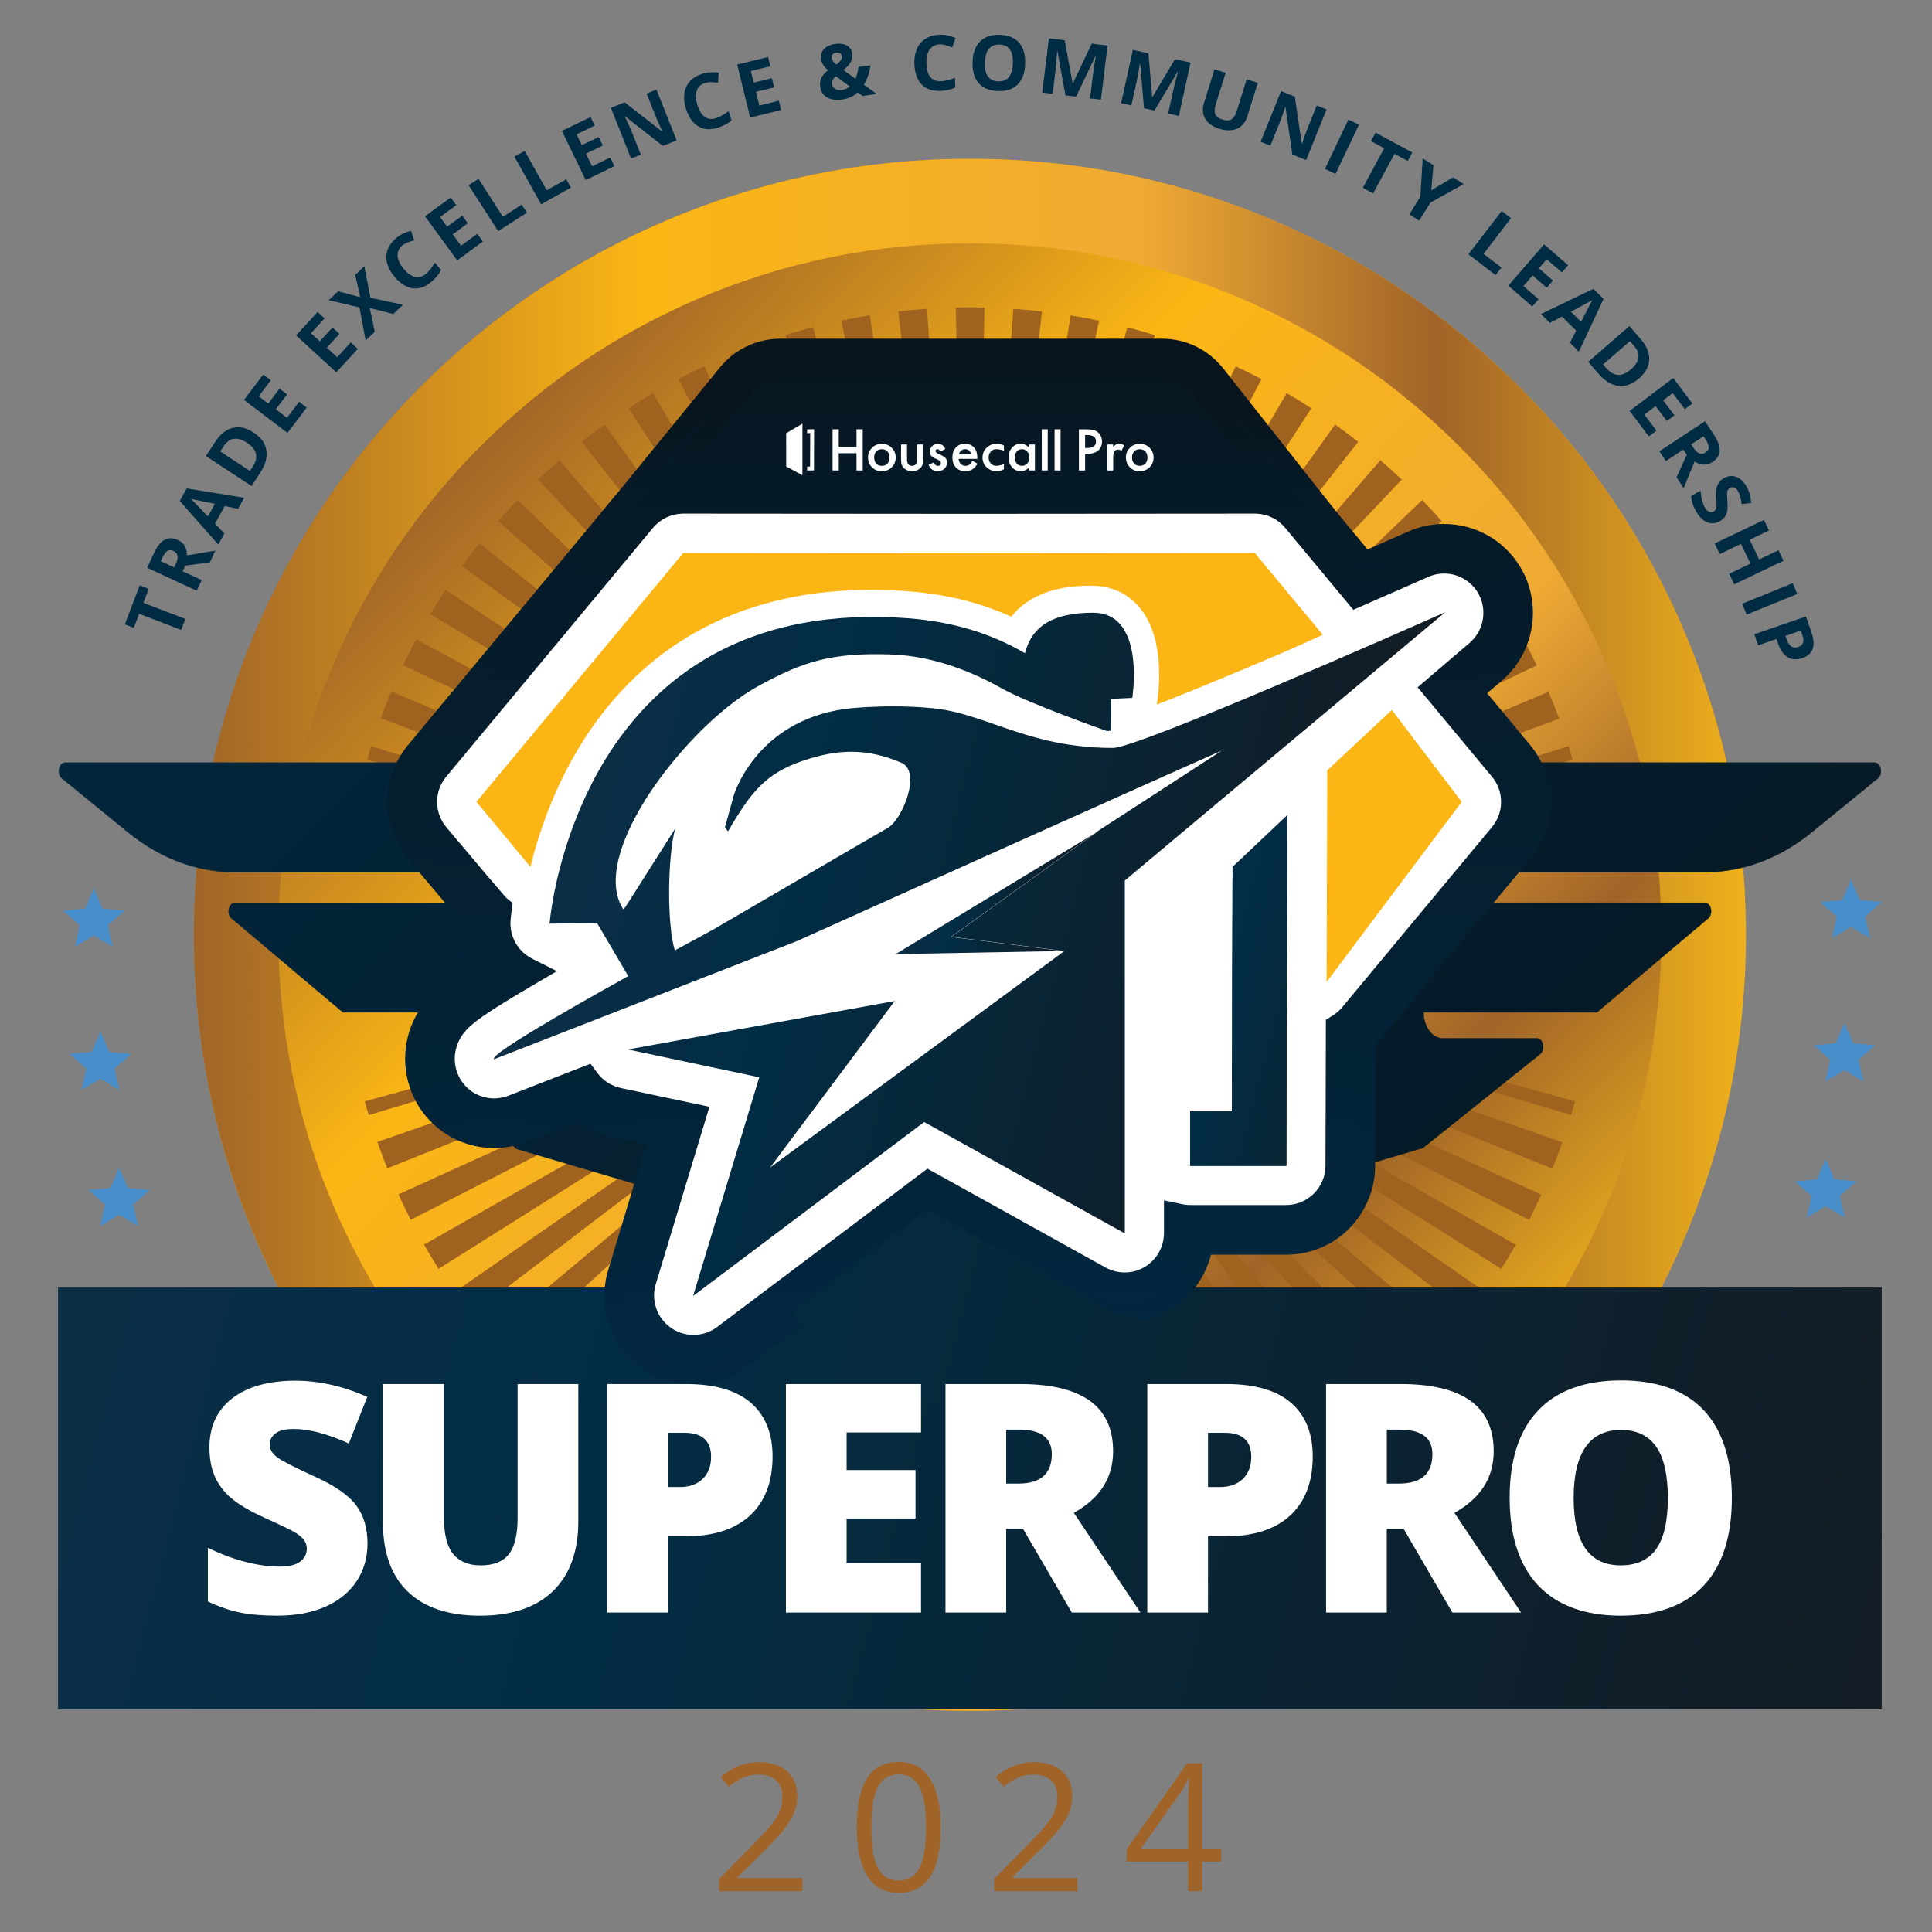 <?xml version="1.0" encoding="UTF-8"?>
<svg id="Layer_1" xmlns="http://www.w3.org/2000/svg" xmlns:xlink="http://www.w3.org/1999/xlink" version="1.1" viewBox="0 0 200 200">
  <rect x="0" y="0" width="200" height="200" fill="#808080" stroke="none"/>
  <!-- Generator: Adobe Illustrator 29.1.0, SVG Export Plug-In . SVG Version: 2.1.0 Build 142)  -->
  <defs>
    <style>
      .st0 {
        fill: url(#linear-gradient2);
      }

      .st1 {
        fill: url(#linear-gradient1);
      }

      .st2 {
        fill: url(#linear-gradient9);
      }

      .st3 {
        fill: url(#linear-gradient3);
      }

      .st4 {
        fill: url(#linear-gradient6);
      }

      .st5 {
        fill: url(#linear-gradient8);
      }

      .st6 {
        fill: url(#linear-gradient7);
      }

      .st7 {
        fill: url(#linear-gradient5);
      }

      .st8 {
        fill: url(#linear-gradient4);
      }

      .st9 {
        fill: url(#linear-gradient18);
      }

      .st10 {
        fill: url(#linear-gradient13);
      }

      .st11 {
        fill: url(#linear-gradient12);
      }

      .st12 {
        fill: url(#linear-gradient15);
      }

      .st13 {
        fill: url(#linear-gradient16);
      }

      .st14 {
        fill: url(#linear-gradient11);
      }

      .st15 {
        fill: url(#linear-gradient10);
      }

      .st16 {
        fill: url(#linear-gradient17);
      }

      .st17 {
        fill: url(#linear-gradient14);
      }

      .st18 {
        fill: url(#linear-gradient19);
      }

      .st19 {
        fill: url(#linear-gradient23);
      }

      .st20 {
        fill: url(#linear-gradient22);
      }

      .st21 {
        fill: url(#linear-gradient24);
      }

      .st22 {
        fill: url(#linear-gradient21);
      }

      .st23 {
        fill: url(#linear-gradient20);
      }

      .st24 {
        fill: #a06428;
      }

      .st25 {
        fill: url(#linear-gradient);
      }

      .st26 {
        isolation: isolate;
      }

      .st27 {
        fill: #a0631f;
      }

      .st28 {
        fill: #fff;
      }

      .st29 {
        fill: #fbb615;
      }

      .st30 {
        fill: #002c43;
      }

      .st31 {
        fill: #478dca;
      }
    </style>
    <linearGradient id="linear-gradient" x1="48.279" y1="155.925" x2="153.891" y2="53.201" gradientTransform="translate(0 202) scale(1 -1)" gradientUnits="userSpaceOnUse">
      <stop offset="0" stop-color="#a06428"/>
      <stop offset=".29" stop-color="#fbb615"/>
      <stop offset=".61" stop-color="#efaa34"/>
      <stop offset=".8" stop-color="#a06428"/>
      <stop offset="1" stop-color="#efb11c"/>
    </linearGradient>
    <linearGradient id="linear-gradient1" x1="20.07" y1="105.226" x2="180.736" y2="105.226" xlink:href="#linear-gradient"/>
    <linearGradient id="linear-gradient2" x1="2.745" y1="72.395" x2="193.674" y2="22.532" gradientTransform="translate(0 202) scale(1 -1)" gradientUnits="userSpaceOnUse">
      <stop offset="0" stop-color="#0d2e45"/>
      <stop offset=".29" stop-color="#012d45"/>
      <stop offset="1" stop-color="#131c24"/>
    </linearGradient>
    <linearGradient id="linear-gradient3" x1="2.745" y1="72.395" x2="193.674" y2="22.532" xlink:href="#linear-gradient2"/>
    <linearGradient id="linear-gradient4" x1="99.955" y1="48.244" x2="100.452" y2="178.685" gradientTransform="translate(0 202) scale(1 -1)" gradientUnits="userSpaceOnUse">
      <stop offset="0" stop-color="#012942"/>
      <stop offset="1" stop-color="#08151e"/>
    </linearGradient>
    <linearGradient id="linear-gradient5" x1="100.284" y1="130.796" x2="100.284" y2="159.696" xlink:href="#linear-gradient4"/>
    <linearGradient id="linear-gradient6" x1="24.187" y1="174.274" x2="227.655" y2="121.136" xlink:href="#linear-gradient4"/>
    <linearGradient id="linear-gradient7" x1="57.666" y1="230.359" x2="224.642" y2="67.012" xlink:href="#linear-gradient4"/>
    <linearGradient id="linear-gradient8" x1="57.657" y1="230.35" x2="224.634" y2="67.005" xlink:href="#linear-gradient4"/>
    <linearGradient id="linear-gradient9" x1="38.518" y1="210.784" x2="205.493" y2="47.439" xlink:href="#linear-gradient4"/>
    <linearGradient id="linear-gradient10" x1="38.507" y1="210.773" x2="205.484" y2="47.428" xlink:href="#linear-gradient4"/>
    <linearGradient id="linear-gradient11" x1="-13.378" y1="157.735" x2="153.596" y2="-5.612" xlink:href="#linear-gradient4"/>
    <linearGradient id="linear-gradient12" x1="-13.377" y1="157.737" x2="153.599" y2="-5.611" xlink:href="#linear-gradient4"/>
    <linearGradient id="linear-gradient13" x1="-11.678" y1="159.475" x2="155.298" y2="-3.873" xlink:href="#linear-gradient4"/>
    <linearGradient id="linear-gradient14" x1="-11.671" y1="159.48" x2="155.304" y2="-3.865" xlink:href="#linear-gradient4"/>
    <linearGradient id="linear-gradient15" x1="-10.389" y1="155.44" x2="151.103" y2="-2.54" xlink:href="#linear-gradient4"/>
    <linearGradient id="linear-gradient16" x1="-10.391" y1="155.445" x2="151.11" y2="-2.544" xlink:href="#linear-gradient4"/>
    <linearGradient id="linear-gradient17" x1="100.061" y1="50.006" x2="100.564" y2="182.427" xlink:href="#linear-gradient4"/>
    <linearGradient id="linear-gradient18" x1="100.072" y1="52.366" x2="100.554" y2="179.236" xlink:href="#linear-gradient4"/>
    <linearGradient id="linear-gradient19" x1="128.061" y1="52.259" x2="128.542" y2="179.13" xlink:href="#linear-gradient4"/>
    <linearGradient id="linear-gradient20" x1="14.153" y1="128.611" x2="212.081" y2="76.92" xlink:href="#linear-gradient2"/>
    <linearGradient id="linear-gradient21" x1="117.642" y1="102.231" x2="148.906" y2="94.067" xlink:href="#linear-gradient2"/>
    <linearGradient id="linear-gradient22" x1="94.908" y1="111.603" x2="111.145" y2="107.362" xlink:href="#linear-gradient2"/>
    <linearGradient id="linear-gradient23" x1="57.573" y1="117.1" x2="138.471" y2="95.972" xlink:href="#linear-gradient2"/>
    <linearGradient id="linear-gradient24" x1="-.7" y1="91.936" x2="209.213" y2="37.115" xlink:href="#linear-gradient2"/>
  </defs>
  <polygon class="st31" points="12.359 112.843 10.391 111.678 8.426 112.841 8.927 110.615 7.211 109.101 9.487 108.891 10.393 106.791 11.298 108.895 13.576 109.106 11.86 110.615 12.359 112.843"/>
  <polygon class="st31" points="14.298 126.932 12.333 125.765 10.367 126.927 10.869 124.702 9.153 123.188 11.428 122.977 12.335 120.878 13.239 122.982 15.515 123.194 13.799 124.702 14.298 126.932"/>
  <polygon class="st31" points="11.675 98.017 9.71 96.85 7.745 98.015 8.246 95.787 6.53 94.273 8.806 94.062 9.712 91.963 10.617 94.067 12.892 94.279 11.177 95.787 11.675 98.017"/>
  <polygon class="st31" points="188.968 111.947 190.936 110.78 192.899 111.943 192.4 109.717 194.116 108.203 191.838 107.993 190.931 105.893 190.029 107.997 187.751 108.21 189.467 109.717 188.968 111.947"/>
  <polygon class="st31" points="187.029 126.034 188.994 124.867 190.96 126.032 190.459 123.804 192.174 122.29 189.899 122.079 188.992 119.98 188.088 122.084 185.812 122.296 187.528 123.804 187.029 126.034"/>
  <polygon class="st31" points="189.652 97.119 191.617 95.952 193.582 97.117 193.081 94.889 194.797 93.375 192.522 93.164 191.615 91.067 190.71 93.169 188.433 93.381 190.151 94.889 189.652 97.119"/>
  <path class="st25" d="M100.403,177.107c-10.844,0-21.364-2.124-31.271-6.314-9.566-4.046-18.158-9.837-25.533-17.215-7.377-7.377-13.169-15.967-17.215-25.533-4.191-9.907-6.314-20.427-6.314-31.271s2.124-21.364,6.314-31.271c4.046-9.566,9.837-18.158,17.215-25.533,7.377-7.375,15.967-13.169,25.533-17.215,9.907-4.191,20.427-6.314,31.271-6.314s21.364,2.124,31.271,6.314c9.566,4.046,18.158,9.837,25.533,17.215,7.377,7.377,13.169,15.967,17.215,25.533,4.191,9.907,6.314,20.427,6.314,31.271s-2.124,21.364-6.314,31.271c-4.046,9.566-9.837,18.158-17.215,25.533-7.377,7.377-15.967,13.169-25.533,17.215-9.907,4.191-20.427,6.314-31.271,6.314Z"/>
  <path class="st1" d="M100.403,177.107c-10.844,0-21.364-2.124-31.271-6.314-9.566-4.046-18.158-9.837-25.533-17.215-7.377-7.377-13.169-15.967-17.215-25.533-4.191-9.907-6.314-20.427-6.314-31.271s2.124-21.364,6.314-31.271c4.046-9.566,9.837-18.158,17.215-25.533,7.377-7.375,15.967-13.169,25.533-17.215,9.907-4.191,20.427-6.314,31.271-6.314s21.364,2.124,31.271,6.314c9.566,4.046,18.158,9.837,25.533,17.215,7.377,7.377,13.169,15.967,17.215,25.533,4.191,9.907,6.314,20.427,6.314,31.271s-2.124,21.364-6.314,31.271c-4.046,9.566-9.837,18.158-17.215,25.533-7.377,7.377-15.967,13.169-25.533,17.215-9.907,4.191-20.427,6.314-31.271,6.314ZM100.403,25.187c-9.666,0-19.041,1.892-27.863,5.625-8.525,3.605-16.18,8.768-22.755,15.343-6.575,6.575-11.737,14.232-15.343,22.755-3.731,8.822-5.625,18.197-5.625,27.863s1.892,19.041,5.625,27.863c3.605,8.523,8.768,16.18,15.343,22.755,6.575,6.575,14.232,11.737,22.755,15.343,8.822,3.731,18.197,5.625,27.863,5.625s19.041-1.892,27.863-5.625c8.525-3.605,16.18-8.768,22.755-15.343,6.575-6.575,11.737-14.232,15.343-22.755,3.731-8.822,5.625-18.197,5.625-27.863s-1.892-19.041-5.625-27.863c-3.605-8.523-8.768-16.18-15.343-22.755-6.575-6.575-14.232-11.737-22.755-15.343-8.822-3.731-18.197-5.625-27.863-5.625h0Z"/>
  <path class="st27" d="M162.8,78.653l-9.69,2.811c-.132-.267-.297-.518-.492-.753l-.262-.317,10.017-3.156c.148.469.291.944.427,1.414h0Z"/>
  <path class="st27" d="M160.307,71.614l-11.301,4.753,1.649,1.983,10.753-3.944c-.343-.935-.711-1.874-1.098-2.79l-.002-.002ZM40.508,71.585c-.384.915-.755,1.85-1.095,2.781l10.759,3.954,1.642-1.976-11.306-4.757v-.002ZM157.732,66.206l-11.891,6.351,1.562,1.881,11.679-5.557c-.427-.898-.881-1.798-1.351-2.675h.002ZM43.076,66.191c-.466.874-.92,1.772-1.347,2.666l11.681,5.564,1.56-1.876-11.891-6.356-.002.002ZM156.264,63.601c-.508-.852-1.041-1.707-1.588-2.536l-3.115,2.052c.408,1.241.169,2.625-.638,3.659l5.341-3.178v.002ZM46.131,61.058c-.544.826-1.078,1.679-1.586,2.529l11.954,7.115,1.51-1.816-11.878-7.829h0ZM151.164,56.234l-6.575,5.258c1.039-.458,1.64-.727,1.646-.729.508-.226,1.043-.341,1.597-.341.698,0,1.367.18,1.948.512l3.197-2.325c-.584-.803-1.193-1.603-1.813-2.377v.002ZM49.64,56.234c-.618.772-1.226,1.57-1.807,2.371l11.67,8.488,1.484-1.787-11.347-9.071h0ZM147.229,51.75l-10.382,9.985,1.488,1.79,10.913-9.575c-.653-.746-1.334-1.486-2.019-2.2ZM53.575,51.75c-.685.714-1.364,1.453-2.017,2.197l10.913,9.575,1.486-1.79-10.382-9.985v.002ZM142.9,47.644l-9.063,10.471,1.512,1.82,9.763-10.288c-.718-.681-1.462-1.354-2.213-2.002h0ZM57.905,47.642c-.748.649-1.495,1.321-2.213,2.004l9.759,10.286,1.514-1.822-9.061-10.468h0ZM138.214,43.948l-7.744,10.802c.573.243,1.087.62,1.495,1.111l.336.406,8.299-10.525c-.779-.614-1.581-1.217-2.386-1.794h0ZM62.592,43.946c-.805.577-1.607,1.18-2.386,1.794l8.295,10.523.334-.401c.408-.49.924-.87,1.501-1.111l-7.744-10.805ZM133.203,40.696l-8.054,13.75h2.69l7.909-12.178c-.835-.542-1.69-1.072-2.544-1.57v-.002ZM67.605,40.692c-.855.501-1.711,1.03-2.542,1.57l7.909,12.184h2.692l-8.056-13.753-.002-.002ZM127.919,37.92l-7.737,16.531h2.423l7.989-15.202c-.879-.462-1.779-.909-2.675-1.328v-.002ZM72.907,37.909c-.9.421-1.8.868-2.683,1.332l7.989,15.21h2.429l-7.735-16.54v-.002ZM122.394,35.638l-6.768,18.818h2.232l7.325-17.739c-.918-.377-1.857-.74-2.79-1.076v-.002ZM78.445,35.625c-.933.334-1.874.698-2.794,1.076l7.317,17.753h2.239l-6.761-18.828ZM116.689,33.879l-5.321,20.579h2.1l6.093-19.765c-.946-.291-1.911-.566-2.87-.813h-.002ZM84.178,33.861c-.965.249-1.937.523-2.887.816l6.085,19.779h2.104l-5.299-20.594h-.002ZM110.83,32.651l-3.527,21.809h2.013l4.455-21.264c-.97-.204-1.959-.386-2.941-.544h0ZM90.037,32.64c-.983.158-1.974.341-2.946.544l4.438,21.275h2.011l-3.505-21.82h.002ZM104.898,31.97l-1.544,22.494h1.965l2.549-22.221c-.98-.113-1.98-.204-2.97-.273ZM95.967,31.965c-.991.067-1.991.158-2.974.271l2.531,22.225h1.965l-1.523-22.496h0ZM98.943,31.833l.499,22.633h1.954l.521-22.631c-.978-.022-1.98-.024-2.976,0l.002-.002Z"/>
  <path class="st27" d="M38.434,77.238l10.017,3.154-.265.317c-.195.234-.358.486-.492.753l-9.69-2.811c.137-.471.28-.946.427-1.414l.002.002Z"/>
  <path class="st27" d="M50.315,111.795l-12.15,3.638c-.141-.471-.28-.948-.408-1.421l11.768-3.232c.208.384.477.727.792,1.015h-.002Z"/>
  <path class="st27" d="M102.668,130.368c-.501.033-1.013.056-1.518.065l.679,31.288c.965-.022,1.941-.063,2.902-.128l-2.063-31.227v.002ZM98.108,130.368l-2.087,31.225c.959.065,1.937.108,2.902.13l.703-31.286c-.508-.011-1.017-.033-1.518-.067v-.002ZM105.677,130.036c-.495.078-1,.145-1.497.2l3.451,31.104c.961-.106,1.933-.236,2.892-.388l-4.846-30.917v.002ZM95.102,130.032l-4.872,30.915c.957.15,1.931.282,2.892.388l3.477-31.102c-.499-.054-1-.124-1.497-.202ZM108.631,129.435c-.486.121-.98.234-1.471.334l6.234,30.668c.95-.193,1.907-.41,2.848-.646l-7.609-30.355h-.002ZM92.15,129.429l-7.635,30.349c.939.236,1.898.453,2.846.649l6.26-30.663c-.49-.1-.985-.213-1.471-.334h0ZM111.52,128.572c-.473.165-.954.321-1.434.464l8.98,29.98c.931-.28,1.868-.584,2.783-.905l-10.33-29.54h0ZM89.271,128.565l-10.347,29.535c.913.321,1.846.623,2.774.902l9.002-29.971c-.477-.143-.959-.299-1.429-.464v-.002ZM115.57,130.199c-.54-.052-1.067-.213-1.542-.475l-.434-.241-.106-.061,11.1,27.663c.902-.362,1.807-.748,2.69-1.15l-11.707-25.735v-.002ZM86.479,127.444l-12.961,28.483c.881.401,1.781.787,2.679,1.147l11.668-29.039c-.462-.187-.928-.386-1.384-.592h-.002ZM118.711,129.066c-.232.232-.495.436-.781.605-.2.119-.41.217-.627.297l12.605,24.694c.863-.44,1.729-.907,2.57-1.386l-13.768-24.21ZM80.662,131.58l-12.338,21.694c.839.477,1.703.944,2.564,1.384l13.045-25.54-3.271,2.462ZM119.865,124.891l-.297-.427c-.412.286-.837.566-1.26.833l1.371,2.178,15.306,24.306c.82-.516,1.638-1.059,2.432-1.61l-17.549-25.28h-.002ZM75.243,135.661c-.675.51-1.479.781-2.323.79l-9.523,13.722c.794.551,1.61,1.091,2.427,1.605l10.811-17.162-1.393,1.048v-.002ZM70.629,135.743c-.618-.432-1.08-1.013-1.362-1.668l-10.501,12.566c.74.62,1.505,1.232,2.273,1.816l9.661-12.666c-.024-.015-.048-.03-.072-.048ZM122.691,123.481l-.714-.855c-.267.223-.54.445-.816.659-.121.095-.243.191-.367.284l18.978,24.883c.77-.586,1.536-1.2,2.278-1.818l-19.358-23.156-.002.002ZM54.471,142.713c.683.683,1.39,1.36,2.102,2.011l12.711-13.896,1.271-4.2-16.084,16.084h0ZM127.114,123.481h-2.301l19.429,21.238c.714-.653,1.421-1.33,2.104-2.013l-19.234-19.225h.002ZM50.54,138.415c.62.742,1.265,1.479,1.918,2.193l19.171-17.531.924-3.054-22.013,18.392h0ZM132.39,123.468c-.106.009-.215.013-.323.013h-2.434l18.724,17.121c.653-.711,1.297-1.449,1.918-2.193l-17.885-14.943v.002ZM73.471,116.982c-.258-.343-.51-.692-.753-1.041l-25.709,17.844c.551.794,1.128,1.588,1.714,2.356l24.635-18.783.252-.191-.139-.182v-.002ZM135.644,121.179c-.273.594-.688,1.108-1.202,1.501l17.648,13.455c.586-.768,1.163-1.562,1.714-2.354l-18.158-12.603h-.002ZM136.004,116.969l-.007,2.163,19.412,12.221c.516-.82,1.02-1.659,1.497-2.499l-20.902-11.883v-.002ZM71.104,113.381l-27.206,15.466c.477.842.983,1.683,1.499,2.503l26.486-16.67c-.267-.425-.529-.863-.779-1.299h0ZM136.015,112.949l-.007,1.961,22.282,11.375c.44-.863.865-1.746,1.267-2.625l-23.54-10.711h-.002ZM66.768,112.038l-25.522,11.605c.401.883.829,1.77,1.269,2.633l26.828-13.692-2.573-.544-.002-.002ZM136.025,109.249l-.004,1.816,24.683,9.915c.36-.898.705-1.818,1.026-2.731l-25.705-9h0ZM63.284,110.294l-.319-.432-23.898,8.351c.319.915.664,1.837,1.026,2.737l24.204-9.707c-.388-.252-.731-.573-1.013-.95h0Z"/>
  <path class="st27" d="M163.049,114.012c-.13.473-.267.95-.408,1.421l-26.614-7.97v-.874l27.021,7.423h0Z"/>
  <rect class="st0" x="6.04" y="133.311" width="188.724" height="43.596"/>
  <path class="st3" d="M194.797,176.94H6.007v-43.661h188.79v43.661h0ZM6.072,176.875h188.662v-43.533H6.072v43.533h0Z"/>
  <path class="st8" d="M64.154,54.035l11.983-14.677c1.143-1.401,2.857-2.215,4.666-2.215h39.468c1.844,0,3.588.846,4.729,2.293l11.516,14.599h-72.361Z"/>
  <path class="st7" d="M59.764,56.113l2.783-3.397,11.978-14.674c1.544-1.894,3.833-2.978,6.278-2.978h39.468c2.497,0,4.816,1.124,6.362,3.085l14.171,17.965H59.764ZM132.229,51.954l-8.861-11.232c-.753-.954-1.883-1.501-3.098-1.501h-39.468c-1.191,0-2.304.529-3.056,1.451l-9.21,11.284h63.693v-.002Z"/>
  <path class="st4" d="M136.559,54.054h-72.446l.026-.033,11.983-14.677c1.152-1.412,2.859-2.221,4.683-2.221h39.468c1.863,0,3.592.839,4.746,2.301l11.542,14.631-.002-.002ZM64.198,54.013h72.279l-11.49-14.566c-1.145-1.453-2.863-2.286-4.714-2.286h-39.468c-1.811,0-3.505.805-4.651,2.208l-11.954,14.644h-.002Z"/>
  <path class="st6" d="M194.396,80.568l-6.813,5.562c-3.328,2.718-7.152,4.154-11.052,4.154h-24.503l2.271-2.733c1.191-1.432,1.753-3.314,1.544-5.154-.004-.052-.011-.106-.017-.148-.158-1.206-.636-2.343-1.382-3.301h39.609c.662,0,.907,1.161.343,1.62h0Z"/>
  <path class="st5" d="M176.53,90.303h-24.542l.026-.03,2.271-2.733c1.187-1.427,1.748-3.301,1.54-5.139-.007-.054-.013-.106-.017-.148-.158-1.197-.636-2.336-1.377-3.293l-.024-.03h39.648c.267,0,.495.189.607.505.13.362.082.874-.254,1.147l-6.813,5.562c-3.332,2.72-7.158,4.158-11.065,4.158h0ZM152.069,90.266h24.462c3.898,0,7.716-1.436,11.041-4.152l6.813-5.562c.323-.265.367-.757.243-1.106-.106-.302-.321-.479-.573-.479h-39.572c.733.954,1.206,2.089,1.362,3.28.007.041.013.093.02.15.208,1.848-.356,3.731-1.549,5.167l-2.247,2.703h0Z"/>
  <path class="st2" d="M176.828,95.069l-11.525,9.724h-17.939c0,1.49.902,2.698,2.017,2.698h9.711c.664,0,.907,1.167.336,1.625l-12.087,9.688v.015l-.03.009h0l-9.223,2.733c.304-.772.473-1.612.475-2.488l.037-12.826c.338-.278.653-.588.935-.926l9.861-11.865h27.084c.655,0,.905,1.145.349,1.612l-.002.002Z"/>
  <path class="st15" d="M138.056,121.591l.013-.035c.312-.792.471-1.627.473-2.482l.037-12.835.007-.007c.338-.275.651-.588.933-.924l9.865-11.872h27.093c.265,0,.49.187.605.497.13.358.089.868-.243,1.147l-11.529,9.729h-17.926c.002.709.21,1.375.586,1.879.377.505.879.783,1.414.783h9.711c.269,0,.497.191.607.508.128.364.08.876-.26,1.15l-12.08,9.683v.022l-.05.013-9.256,2.744ZM138.618,106.257l-.037,12.815c-.002.848-.158,1.675-.462,2.46l9.206-2.729v-.011l.007-.007,12.087-9.688c.325-.262.371-.755.247-1.106-.106-.304-.321-.484-.573-.484h-9.711c-.547,0-1.059-.284-1.443-.798-.384-.514-.594-1.195-.594-1.92v-.02h17.95l11.52-9.72c.319-.269.358-.759.232-1.106-.108-.295-.321-.473-.568-.473h-27.076l-9.855,11.859c-.28.336-.594.649-.931.924v.002Z"/>
  <path class="st14" d="M47.723,104.793h-12.221l-11.527-9.724c-.553-.466-.306-1.612.349-1.612h27.165c.304.354.536.62.714.822-.017.178-.028.295-.033.345-.15,1.894.499,3.774,1.781,5.176-1.386.839-2.449,1.518-3.245,2.074-.642.449-1.137.833-1.547,1.21-.482.438-.881.887-1.221,1.373-.078.111-.152.223-.219.336h.004Z"/>
  <path class="st11" d="M47.734,104.811h-12.238l-.004-.004-11.527-9.724c-.332-.28-.373-.79-.241-1.147.113-.31.338-.497.603-.497h27.173l.007.007c.317.369.542.629.714.822l.004.007v.009c-.017.178-.028.295-.033.345-.148,1.885.499,3.766,1.777,5.163l.015.017-.02.011c-1.386.839-2.447,1.516-3.245,2.074-.651.456-1.141.839-1.547,1.208-.477.434-.876.883-1.217,1.371-.078.113-.152.226-.217.336l-.004.009v-.004ZM35.508,104.774h12.204c.065-.108.137-.219.213-.33.343-.49.744-.941,1.223-1.377.406-.371.898-.755,1.549-1.21.794-.553,1.85-1.228,3.228-2.063-1.273-1.401-1.92-3.286-1.772-5.173.004-.05.015-.165.03-.338-.169-.191-.393-.449-.703-.809h-27.158c-.247,0-.46.176-.568.473-.126.347-.089.839.23,1.106l11.52,9.72.004.002Z"/>
  <path class="st10" d="M24.274,90.284c-3.9,0-7.727-1.438-11.052-4.154l-6.813-5.562c-.564-.46-.319-1.62.343-1.62h39.607c-.746.959-1.221,2.095-1.38,3.291-.007.052-.013.104-.017.145-.21,1.85.351,3.735,1.547,5.173.883,1.054,1.642,1.957,2.293,2.729h-24.525l-.002-.002Z"/>
  <path class="st17" d="M48.84,90.303h-24.566c-3.909,0-7.733-1.438-11.065-4.158l-6.813-5.562c-.336-.275-.382-.785-.254-1.147.113-.317.341-.505.607-.505h39.646l-.024.03c-.742.954-1.219,2.091-1.377,3.282v.02c-.009.046-.013.089-.017.126-.21,1.846.351,3.727,1.542,5.158.876,1.048,1.642,1.957,2.293,2.729l.026.03.002-.002ZM6.751,78.967c-.252,0-.464.18-.573.479-.124.349-.082.844.243,1.106l6.813,5.562c3.323,2.716,7.141,4.152,11.041,4.152h24.486c-.644-.764-1.401-1.664-2.267-2.698-1.195-1.44-1.761-3.33-1.551-5.186.004-.035.009-.08.015-.126v-.02c.161-1.187.631-2.317,1.364-3.271H6.751v.002Z"/>
  <path class="st12" d="M65.412,114.314l5.562,1.18-2.388,7.898-15.126-4.468-10.681-9.696c-.568-.456-.328-1.625.336-1.625l3.601.009c-.156,1.182-.004,2.397.462,3.534,1.063,2.59,3.56,4.26,6.356,4.26h0c.855,0,1.694-.158,2.495-.471l6.067-2.364c.915.872,2.061,1.479,3.314,1.744h.002Z"/>
  <path class="st13" d="M68.599,123.416l-.017-.004-15.13-4.471h-.002l-10.681-9.698c-.341-.273-.388-.783-.26-1.15.113-.319.338-.508.607-.508l3.62.009v.022c-.158,1.191,0,2.408.46,3.523,1.061,2.581,3.549,4.249,6.338,4.249.852,0,1.69-.158,2.49-.469l6.078-2.369.009.009c.918.874,2.061,1.477,3.304,1.74l5.581,1.184-.007.02-2.393,7.915.002-.002ZM53.469,118.906l15.104,4.462,2.377-7.861-5.542-1.176c-1.247-.265-2.393-.865-3.314-1.742l-6.056,2.362c-.805.312-1.646.473-2.503.473-2.807,0-5.308-1.677-6.375-4.271-.458-1.115-.618-2.332-.466-3.521l-3.579-.009c-.252,0-.466.18-.573.484-.124.351-.078.846.247,1.106l10.677,9.694.004-.002Z"/>
  <path class="st16" d="M71.785,143.326c-1.894,0-3.718-.575-5.273-1.659-3.275-2.286-4.701-6.393-3.542-10.219l2.056-6.809,1.876-6.197-3.703-.785c-1.236-.262-2.399-.774-3.421-1.499l-5.275,2.056c-1.087.421-2.21.631-3.347.631-3.751,0-7.095-2.243-8.521-5.711-.614-1.499-.826-3.134-.618-4.729.167-1.325.618-2.59,1.338-3.753.089-.15.193-.308.297-.453.443-.633.954-1.213,1.568-1.77.495-.449,1.074-.902,1.82-1.425.477-.334,1.046-.709,1.711-1.132-.72-1.38-1.089-2.933-1.048-4.505-.067-.078-.139-.163-.215-.249-.701-.811-1.655-1.935-2.835-3.336l-.874-1.041c-.466-.555-.976-1.163-1.534-1.826-1.601-1.926-2.356-4.445-2.078-6.92.004-.05.011-.106.02-.165l.004-.028c.213-1.605.844-3.119,1.826-4.395.078-.108.15-.193.202-.254l21.429-25.789c1.69-2.033,4.176-3.243,6.82-3.321h.117c.05-.002.1-.004.15-.004h59.173c.052,0,.102,0,.152.002h.111c2.642.078,5.128,1.288,6.822,3.319l4.581,5.518c2.037-.896,3.477-1.534,3.976-1.755.08-.037.143-.063.189-.082h0c1.189-.531,2.451-.8,3.75-.8,3.176,0,6.089,1.605,7.792,4.295,2.425,3.846,1.649,8.97-1.803,11.92l-1.529,1.31,4.455,5.364c.072.085.139.169.206.258.987,1.275,1.623,2.794,1.835,4.393.007.041.028.213.028.213.278,2.471-.477,4.989-2.069,6.907l-2.386,2.872-2.759,3.325-10.345,12.447c-.165.197-.338.39-.521.575l-.037,12.579c-.004,1.152-.219,2.275-.64,3.338-1.399,3.551-4.764,5.848-8.575,5.848h-7.783c-.594,2.38-2.117,4.445-4.267,5.709-.844.497-1.759.855-2.72,1.063-.627.139-1.284.208-1.95.208h-.148c-1.501-.022-2.996-.423-4.323-1.156l-3.139-1.744-12.382-6.87-19.106,14.382c-1.603,1.21-3.521,1.85-5.54,1.85l-.002.002ZM63.447,109.88c.302.406.74.688,1.232.792l11.308,2.395-4.117,13.62-2.067,6.829c-.258.859.063,1.783.798,2.299.351.245.759.375,1.184.375.456,0,.885-.143,1.245-.416l22.815-17.173,19.121,10.614.458.258c.295.163.649.252,1.011.252.148,0,.291-.015.429-.046.208-.046.416-.126.612-.241.393-.23.705-.603.876-1.043.093-.239.139-.486.139-.742v-5.855l4.304.902c.089.02.197.033.325.041h10.019c1.139,0,2.067-.928,2.072-2.067l.046-16.217,1.666-1.048c.191-.119.351-.26.484-.421l15.501-18.651c.369-.445.529-.985.464-1.557-.002-.02-.007-.046-.009-.076-.059-.38-.213-.722-.46-1.02l-1.503-1.807-7.451-8.963,6.885-5.889c.777-.664.95-1.816.406-2.681-.382-.605-1.037-.967-1.755-.967-.295,0-.568.059-.835.178h0c-.659.297-4.234,1.87-6.62,2.911l-2.512,1.104-8.019-9.648c-.373-.449-.915-.72-1.497-.746l-29.679.022-29.588-.022h-.074c-.592.022-1.147.295-1.527.748l-19.902,23.952-1.503,1.811c-.241.291-.399.638-.458,1.009l-.009.072c-.065.581.095,1.126.466,1.573,1.182,1.406,2.794,3.323,4.091,4.852,0,0,.614.72.753.883.764.898,1.095,1.275,1.234,1.432l1.38,1.098-.249,1.991c-.072.544-.091.809-.091.811v.035c-.048.575.154,1.152.551,1.579.163.174.356.319.577.432l5.85,2.95-5.649,3.319c-.566.33-1.121.657-1.655.98-1.488.896-2.599,1.599-3.397,2.156-.219.154-.419.302-.603.438-.197.154-.369.297-.505.421-.21.191-.384.384-.529.588-.167.241-.289.516-.354.8-.104.449-.067.902.102,1.317.319.777,1.072,1.282,1.915,1.282.256,0,.505-.048.759-.145l9.909-3.865,1.623,2.187h.007Z"/>
  <path class="st9" d="M158.483,82.214c-.007-.052-.015-.111-.022-.156-.167-1.265-.666-2.456-1.447-3.462-.05-.067-.1-.128-.152-.191l-5.716-6.881,3.03-2.594c2.701-2.308,3.31-6.319,1.412-9.327-1.332-2.102-3.61-3.362-6.1-3.362-1.015,0-2,.208-2.935.627-.017.007-2.226.991-5.557,2.449l-5.542-6.677c-1.328-1.592-3.271-2.538-5.341-2.599h-.028c-.056,0-.117-.004-.178-.004h-59.173c-.061,0-.119.004-.18.004h-.028c-2.067.061-4.013,1.004-5.338,2.599l-21.408,25.765c-.052.063-.106.124-.152.191-.783,1.004-1.282,2.197-1.447,3.451-.007.056-.015.111-.017.152-.223,1.944.369,3.918,1.62,5.427.928,1.108,1.724,2.054,2.403,2.863,1.312,1.557,2.208,2.61,2.824,3.323.319.371.56.651.746.863-.017.184-.028.308-.033.36-.156,1.987.525,3.961,1.87,5.429-1.456.881-2.57,1.592-3.406,2.178-.672.471-1.189.874-1.62,1.267-.505.46-.924.931-1.282,1.445-.082.113-.158.234-.23.351-.57.92-.924,1.926-1.054,2.959-.163,1.239-.004,2.514.486,3.707,1.115,2.716,3.735,4.471,6.668,4.471.896,0,1.777-.169,2.62-.495l6.364-2.482c.959.913,2.158,1.551,3.475,1.831l5.833,1.239-2.505,8.282-2.056,6.811c-.907,2.996.208,6.208,2.772,7.996,1.217.85,2.644,1.299,4.128,1.299,1.579,0,3.08-.499,4.336-1.447l7.646-5.755,3.753-2.824,8.746-6.583,13.518,7.501,3.137,1.742c1.037.573,2.202.889,3.384.907h.117c.514,0,1.026-.052,1.525-.163.751-.163,1.469-.443,2.13-.831,2.061-1.21,3.384-3.384,3.54-5.753.004-.078.007-.156.011-.234h9.514c3.043,0,5.657-1.9,6.711-4.581.319-.807.495-1.688.499-2.61l.039-13.455c.354-.291.683-.616.98-.974l10.343-12.447,2.761-3.328,2.386-2.87c1.245-1.501,1.837-3.475,1.62-5.406h-.004ZM154.45,85.62l-4.05,4.87-.768.924-10.677,12.846c-.273.332-.599.616-.965.846l-.733.46-.043,15.115c-.007,2.241-1.833,4.063-4.074,4.063h-9.917c-.074,0-.152,0-.217-.004-.213-.015-.421-.039-.623-.082l-1.889-.397v3.388c0,.51-.095,1.009-.275,1.469-.33.846-.931,1.575-1.731,2.046-.375.219-.779.38-1.204.471-.959.206-1.985.052-2.842-.421l-.447-.252-17.985-9.983-12.236,9.21-9.536,7.178c-.711.538-1.562.822-2.453.822-.839,0-1.646-.256-2.332-.735-1.447-1.013-2.078-2.829-1.568-4.521l2.067-6.829,3.486-11.531-9.176-1.944c-.97-.206-1.831-.761-2.425-1.557l-.711-.959-8.492,3.312c-.477.184-.974.28-1.479.28-1.659,0-3.139-.991-3.77-2.527-.33-.807-.393-1.681-.202-2.514.119-.534.347-1.048.672-1.518.223-.315.488-.616.822-.918.18-.163.388-.336.629-.525.202-.152.425-.315.677-.492.829-.577,1.976-1.306,3.505-2.226.521-.315,1.087-.651,1.677-.996l2.482-1.458-2.57-1.295c-.427-.217-.813-.503-1.143-.857-.774-.835-1.171-1.965-1.082-3.098.004-.063.033-.393.102-.937l.111-.874-.623-.495c-.184-.195-.701-.794-1.384-1.597-.236-.275-.492-.577-.761-.892-1.299-1.534-2.913-3.451-4.106-4.87-.716-.863-1.041-1.95-.913-3.076,0-.022.004-.043.007-.072.102-.761.414-1.473.907-2.063l1.505-1.813,19.904-23.954c.744-.892,1.833-1.427,2.998-1.466l.024-.004h.113l29.588.022,29.585-.022h.134c1.165.039,2.254.573,2.998,1.469l7.054,8.488,1.137-.499c3.876-1.692,6.594-2.898,6.601-2.902.527-.236,1.082-.354,1.657-.354,1.406,0,2.696.711,3.447,1.9,1.072,1.698.729,3.965-.796,5.271l-5.384,4.605,6.186,7.445,1.508,1.813c.488.592.803,1.302.907,2.074,0,.017.004.035.007.072.128,1.115-.197,2.202-.913,3.065l.002.004Z"/>
  <path class="st28" d="M154.45,85.62l-4.05,4.87-.768.924-10.677,12.846c-.273.332-.599.616-.965.846l-.733.46-.043,15.115c-.007,2.241-1.833,4.063-4.074,4.063h-9.917c-.074,0-.152,0-.217-.004-.213-.015-.421-.039-.623-.082l-1.889-.397v3.388c0,.51-.095,1.009-.275,1.469-.33.846-.931,1.575-1.731,2.046-.375.219-.779.38-1.204.471-.959.206-1.985.052-2.842-.421l-.447-.252-17.985-9.983-12.236,9.21-9.536,7.178c-.711.538-1.562.822-2.453.822-.839,0-1.646-.256-2.332-.735-1.447-1.013-2.078-2.829-1.568-4.521l2.067-6.829,3.486-11.531-9.176-1.944c-.97-.206-1.831-.761-2.425-1.557l-.711-.959-8.492,3.312c-.477.184-.974.28-1.479.28-1.659,0-3.139-.991-3.77-2.527-.33-.807-.393-1.681-.202-2.514.119-.534.347-1.048.672-1.518.223-.315.488-.616.822-.918.18-.163.388-.336.629-.525.202-.152.425-.315.677-.492.829-.577,1.976-1.306,3.505-2.226.521-.315,1.087-.651,1.677-.996l2.482-1.458-2.57-1.295c-.427-.217-.813-.503-1.143-.857-.774-.835-1.171-1.965-1.082-3.098.004-.063.033-.393.102-.937l.111-.874-.623-.495c-.184-.195-.701-.794-1.384-1.597-.236-.275-.492-.577-.761-.892-1.299-1.534-2.913-3.451-4.106-4.87-.716-.863-1.041-1.95-.913-3.076,0-.022.004-.043.007-.072.102-.761.414-1.473.907-2.063l1.505-1.813,19.904-23.954c.744-.892,1.833-1.427,2.998-1.466l.024-.004h.113l29.588.022,29.585-.022h.134c1.165.039,2.254.573,2.998,1.469l7.054,8.488,1.137-.499c3.876-1.692,6.594-2.898,6.601-2.902.527-.236,1.082-.354,1.657-.354,1.406,0,2.696.711,3.447,1.9,1.072,1.698.729,3.965-.796,5.271l-5.384,4.605,6.186,7.445,1.508,1.813c.488.592.803,1.302.907,2.074,0,.017.004.035.007.072.128,1.115-.197,2.202-.913,3.065l.002.004Z"/>
  <path class="st29" d="M136.936,65.709c-1.722.79-3.189,1.445-4.28,1.911-4.629,1.974-8.481,3.57-11.449,4.746-.529.21-1.015.399-1.462.573l.041-.258c.026-.158.249-1.605.195-3.412-.085-2.764-.774-4.926-2.052-6.427-1.232-1.449-2.946-2.215-4.952-2.215-2.777,0-4.935.542-6.599,1.657-.653.438-1.217.957-1.69,1.553-3.178-1.438-6.707-2.315-10.527-2.616-1.367-.106-2.72-.161-4.028-.161-7.609,0-14.271,1.82-19.805,5.412-4.438,2.881-8.124,6.876-10.956,11.878-2.336,4.128-3.69,8.234-4.466,11.382l-5.588-6.724,21.41-25.763,29.585.022,29.588-.022,7.03,8.462.004.002Z"/>
  <polygon class="st29" points="135.887 78.596 135.878 78.605 135.887 78.596 135.887 78.596"/>
  <polygon class="st29" points="151.316 83.013 137.333 101.654 137.394 79.752 144.084 73.492 151.316 83.013"/>
  <polygon class="st18" points="133.238 85.722 133.14 120.669 123.223 120.669 123.223 115.058 127.546 115.058 127.609 91.093 133.238 85.722"/>
  <path class="st23" d="M133.16,120.689h-9.959v-5.651h4.325l.063-23.954.007-.007,5.664-5.403-.098,35.013-.002.002ZM123.24,120.65h9.881l.098-34.882-5.592,5.334-.063,23.976h-4.323v5.573Z"/>
  <polygon class="st22" points="127.589 91.084 127.527 115.038 123.203 115.038 123.203 120.689 133.16 120.689 133.26 84.379 127.594 89.737 127.589 91.084"/>
  <polygon class="st20" points="98.445 96.991 109.982 98.448 92.722 98.767 113.332 86.269 98.484 96.96 98.445 96.991"/>
  <path class="st19" d="M149.607,63.379l-33.167,27.772v36.533l-.028-.015-20.742-11.518-23.924,18.013.02-.059,6.831-22.585-13.59-2.881.098-.02,27.516-4.993-.028.039-12.878,17.202,30.442-22.397-.174-.024h.141l-11.627-1.471,15.048-10.839-.213.13.401-.291,12.735-8.262c-2.952,1.243-43.542,19.516-43.969,19.709l-31.355,12.228-.009-.015c-.039-.1.043-.312,1.176-1.098.733-.516,1.837-1.217,3.271-2.078,2.315-1.39,5.492-3.215,9.453-5.414l-3.217-5.473-4.926.043v-.02c.004-.02.178-2.18.961-5.317.727-2.889,2.128-7.236,4.705-11.49,2.9-4.781,6.662-8.475,11.186-10.985,5.651-3.132,12.51-4.41,20.39-3.792,4.49.354,8.516,1.573,11.969,3.612.725-2.861,2.972-4.197,7.067-4.197,1.176,0,2.121.41,2.818,1.23.586.69,1.306,2.063,1.384,4.694.048,1.575-.154,2.865-.158,2.881v.015h-.02l-2.169.102.013,3.291s-.434.028-.434.043c0,0-8.137-2.852-10.998-4.471-2.644-1.492-6.768-3.31-11.395-3.464-6.208-.213-9.089.768-13.583,3.2-2.777,1.499-5.985,4.308-8.802,7.707-2.98,3.581-5.026,7.217-5.779,10.232-.536,2.184-.371,3.959.488,5.267l.273-.36,5.095-8.028c-.798,2.833-.876,9.913-.048,12.622,0,0,3.911-2.121,3.95-2.141.197-.106,17.698-10.336,17.959-10.458,1.597-.74,3.701-5.909,1.544-6.829-3.527-1.508-6.579-1.473-10.366-.143-3.675,1.293-5.215,3.169-7.575,7.245l-.325-.39.918-3.336c.004-.02.575-1.918,2.254-3.952.985-1.2,2.15-2.208,3.475-3.004,1.649-.996,3.544-1.657,5.629-1.967,2.2-.323,8.024-.527,11.321.243,1.512.347,2.944.85,4.462,1.375,3.228,1.124,6.883,2.397,12.095,2.397,2.672,0,30.997-12.538,34.217-13.965l.197-.087-.004.004Z"/>
  <path class="st21" d="M117.958,137.183h0c-8.872,11.464-26.18,11.464-35.052,0l-.692-.896c-.195-.254-.148-.616.108-.809l13.377-10.069c.18-.137.425-.154.623-.043l18.28,10.147c.905.501,1.905.753,2.905.753h0c.473,0,.742.544.451.918h0Z"/>
  <path class="st28" d="M86.829,46.315h1.837v-1.876h.642v4.262h-.642v-1.783h-1.837v1.783h-.642v-4.262h.642v1.876Z"/>
  <path class="st28" d="M89.859,47.341c0-.388.139-.718.416-.989s.616-.408,1.015-.408.742.137,1.02.412c.275.273.414.61.414,1.009s-.139.74-.416,1.013c-.28.271-.623.406-1.028.406s-.74-.139-1.013-.414c-.271-.273-.408-.616-.408-1.026v-.002ZM90.492,47.351c0,.269.072.482.215.638.148.158.341.236.581.236s.436-.078.581-.234c.145-.156.217-.364.217-.627s-.072-.469-.217-.627c-.148-.158-.341-.236-.581-.236s-.429.078-.577.236-.221.362-.221.612l.002.002Z"/>
  <path class="st28" d="M93.894,46.015v1.54c0,.445.176.666.527.666s.527-.223.527-.666v-1.54h.62v1.555c0,.215-.026.401-.08.557-.052.139-.141.265-.267.377-.21.182-.477.273-.798.273s-.588-.091-.796-.273c-.128-.113-.219-.239-.273-.377-.052-.126-.078-.31-.078-.557v-1.555h.62-.002Z"/>
  <path class="st28" d="M97.861,46.475l-.514.273c-.08-.165-.18-.247-.299-.247-.056,0-.106.02-.145.056s-.061.085-.061.145c0,.102.119.204.358.306.33.141.551.271.664.39.115.119.171.28.171.484,0,.258-.095.477-.286.651-.187.165-.41.247-.672.247-.451,0-.77-.219-.957-.659l.529-.245c.074.128.13.21.169.245.076.069.165.104.271.104.21,0,.315-.095.315-.286,0-.111-.08-.213-.243-.31-.063-.03-.126-.061-.187-.091s-.126-.061-.191-.091c-.18-.089-.306-.178-.382-.265-.093-.113-.141-.256-.141-.432,0-.234.08-.427.241-.579.163-.154.362-.228.594-.228.343,0,.599.178.766.534v-.002Z"/>
  <path class="st28" d="M101.162,47.505h-1.924c.017.221.089.397.215.527.126.128.288.193.488.193.154,0,.282-.037.384-.111.1-.074.213-.21.338-.408l.523.293c-.08.139-.167.256-.256.354s-.187.18-.288.243-.215.108-.334.139c-.119.03-.249.043-.388.043-.401,0-.722-.128-.965-.386-.243-.258-.364-.603-.364-1.03s.117-.768.354-1.03c.236-.258.551-.388.944-.388s.707.126.937.377c.228.249.343.597.343,1.039v.145h-.004ZM100.525,46.998c-.087-.33-.295-.497-.627-.497-.076,0-.145.011-.213.035s-.126.056-.18.1-.1.095-.139.156c-.039.061-.067.13-.089.206h1.247Z"/>
  <path class="st28" d="M106.512,46.015h.623v2.685h-.623v-.282c-.256.239-.531.358-.824.358-.371,0-.679-.134-.922-.403-.241-.273-.36-.616-.36-1.026s.119-.738.36-1.006c.241-.269.542-.403.905-.403.312,0,.592.128.842.386v-.31.002ZM105.039,47.349c0,.258.069.466.206.629.141.163.319.245.536.245.23,0,.414-.078.557-.236.141-.163.213-.371.213-.623s-.072-.46-.213-.623c-.141-.161-.325-.241-.551-.241-.213,0-.39.08-.536.243-.141.163-.21.367-.21.607l-.002-.002Z"/>
  <path class="st28" d="M108.462,44.438v4.262h-.62v-4.262h.62Z"/>
  <path class="st28" d="M109.789,44.438v4.262h-.62v-4.262h.62Z"/>
  <path class="st28" d="M112.329,46.974v1.729h-.642v-4.258h.729c.358,0,.627.024.807.074.184.05.345.143.486.282.245.239.367.54.367.905,0,.39-.13.698-.39.926-.26.228-.614.343-1.056.343h-.299ZM112.329,46.377h.241c.59,0,.885-.228.885-.681s-.304-.659-.913-.659h-.213v1.341h0Z"/>
  <path class="st28" d="M114.618,46.015h.62v.241c.115-.119.215-.202.304-.245.091-.046.197-.069.319-.069.163,0,.334.054.514.161l-.284.568c-.117-.085-.232-.126-.345-.126-.338,0-.508.256-.508.766v1.393h-.62v-2.685h0v-.002Z"/>
  <path class="st28" d="M116.553,47.341c0-.388.139-.718.416-.989s.616-.408,1.015-.408.742.137,1.02.412c.275.273.414.61.414,1.009s-.139.74-.416,1.013c-.28.271-.623.406-1.028.406s-.74-.139-1.013-.414c-.271-.273-.408-.616-.408-1.026v-.002ZM117.188,47.351c0,.269.072.482.215.638.148.158.341.236.581.236s.436-.078.581-.234.217-.364.217-.627-.072-.469-.217-.627c-.148-.158-.341-.236-.581-.236s-.429.078-.577.236-.221.362-.221.612l.002.002Z"/>
  <path class="st28" d="M103.191,46.503c.028,0,.054.004.08.004-.026-.004-.052-.004-.08-.004Z"/>
  <path class="st28" d="M103.16,46.501h.03c.028,0,.054,0,.08.004.232.013.451.072.659.184v-.562c-.234-.126-.486-.191-.751-.191-.412,0-.759.139-1.043.414s-.425.614-.425,1.015.139.735.419,1.006c.28.269.627.403,1.041.403.252,0,.503-.065.755-.195v-.557c-.219.113-.438.176-.659.189-.041.007-.082.009-.124.009-.234,0-.425-.08-.577-.243-.15-.163-.223-.369-.223-.62s.078-.451.232-.616c.154-.163.349-.247.581-.247l.004.007Z"/>
  <path class="st28" d="M103.18,46.503h.011-.011Z"/>
  <polygon class="st28" points="81.386 44.848 81.386 48.293 83.067 49.197 83.067 48.707 83.067 48.18 83.067 44.987 83.067 44.458 83.067 43.857 81.386 44.848"/>
  <polygon class="st28" points="84.262 48.698 83.553 48.698 83.553 48.299 83.861 48.299 83.874 44.837 83.553 44.837 83.553 44.438 84.275 44.438 84.262 48.698"/>
  <path class="st28" d="M28.79,167.255c-1.573,0-2.909-.113-3.974-.332-1.05-.217-2.158-.601-3.295-1.139v-5.566c1.195.603,2.451,1.082,3.733,1.425,1.323.354,2.557.531,3.666.531.967,0,1.688-.171,2.143-.512.462-.345.696-.794.696-1.336,0-.341-.095-.642-.282-.898-.182-.249-.479-.505-.883-.759-.397-.249-1.466-.768-3.176-1.536-1.538-.701-2.707-1.386-3.475-2.041-.764-.651-1.338-1.408-1.707-2.254-.369-.844-.555-1.857-.555-3.015,0-2.158.796-3.865,2.364-5.072,1.575-1.21,3.772-1.824,6.534-1.824,2.423,0,4.926.564,7.445,1.675l-1.915,4.829c-2.195-.998-4.121-1.505-5.724-1.505-.848,0-1.477.154-1.868.456-.397.306-.599.692-.599,1.15,0,.488.254.931.753,1.312.486.371,1.813,1.052,3.946,2.026,2.03.913,3.46,1.907,4.245,2.948.785,1.041,1.182,2.371,1.182,3.952,0,1.456-.373,2.764-1.111,3.891s-1.818,2.017-3.208,2.642c-1.395.627-3.054.946-4.935.946"/>
  <path class="st28" d="M49.666,167.255c-3.21,0-5.711-.831-7.429-2.471-1.718-1.638-2.59-4.03-2.59-7.111v-14.399h6.317v13.896c0,1.692.323,2.941.961,3.709.64.774,1.597,1.167,2.839,1.167,1.33,0,2.31-.39,2.915-1.161.599-.764.902-2.026.902-3.748v-13.863h6.284v14.254c0,3.08-.883,5.497-2.623,7.184-1.742,1.688-4.291,2.544-7.577,2.544"/>
  <path class="st28" d="M62.848,166.929v-23.655h8.165c2.974,0,5.236.657,6.724,1.952,1.484,1.293,2.239,3.158,2.239,5.544,0,2.625-.783,4.681-2.33,6.108-1.547,1.429-3.779,2.154-6.633,2.154h-1.881v7.896h-6.284ZM69.132,153.938h1.245c.98,0,1.772-.28,2.354-.835.584-.555.879-1.328.879-2.299,0-1.646-.924-2.482-2.744-2.482h-1.733v5.616h0Z"/>
  <polygon class="st28" points="81.358 166.929 81.358 143.274 95.343 143.274 95.343 148.287 87.642 148.287 87.642 152.179 94.774 152.179 94.774 157.194 87.642 157.194 87.642 161.834 95.343 161.834 95.343 166.929 81.358 166.929"/>
  <path class="st28" d="M110.952,166.929l-5.048-8.662h-1.744v8.662h-6.284v-23.655h7.724c3.204,0,5.638.588,7.234,1.744,1.59,1.152,2.395,2.907,2.395,5.215,0,2.716-1.345,4.846-4,6.334l-.069.039,6.902,10.323h-7.115.004ZM104.162,153.578h1.278c2.284,0,3.442-1.026,3.442-3.052,0-1.679-1.137-2.531-3.377-2.531h-1.343v5.583Z"/>
  <path class="st28" d="M118.767,166.929v-23.655h8.165c2.974,0,5.236.657,6.724,1.952,1.486,1.293,2.239,3.158,2.239,5.544,0,2.625-.783,4.681-2.33,6.108-1.547,1.429-3.779,2.154-6.633,2.154h-1.881v7.896h-6.284ZM125.052,153.938h1.245c.98,0,1.772-.28,2.354-.835s.879-1.328.879-2.299c0-1.646-.922-2.482-2.744-2.482h-1.733v5.616h0Z"/>
  <path class="st28" d="M150.351,166.929l-5.048-8.662h-1.744v8.662h-6.284v-23.655h7.724c3.204,0,5.638.588,7.234,1.744,1.59,1.152,2.395,2.907,2.395,5.215,0,2.716-1.345,4.846-4,6.334l-.069.039,6.902,10.323h-7.115.004ZM143.561,153.578h1.278c2.284,0,3.442-1.026,3.442-3.052,0-1.679-1.137-2.531-3.377-2.531h-1.343v5.583Z"/>
  <path class="st28" d="M167.78,167.255c-3.696,0-6.566-1.05-8.536-3.119-1.97-2.072-2.967-5.132-2.967-9.1s.993-6.961,2.95-9.026c1.957-2.065,4.844-3.111,8.583-3.111s6.629,1.039,8.56,3.087c1.931,2.05,2.911,5.106,2.911,9.082s-.985,7.024-2.926,9.082-4.826,3.104-8.575,3.104M167.812,148.027c-3.256,0-4.909,2.369-4.909,7.041s1.64,6.976,4.876,6.976c1.644,0,2.885-.575,3.683-1.707.792-1.126,1.193-2.898,1.193-5.269s-.408-4.167-1.21-5.308c-.809-1.15-2.03-1.733-3.633-1.733"/>
  <path class="st30" d="M19.187,64.071l-.434,1.132-4.347-1.664-.555,1.451-.931-.356,1.544-4.035.931.356-.555,1.451,4.347,1.664Z"/>
  <path class="st30" d="M18.912,59.141l1.967.909-.51,1.102-5.13-2.371.698-1.514c.325-.705.694-1.169,1.104-1.39s.874-.213,1.39.026c.302.139.531.347.688.625s.232.601.223.97c1.514-.249,2.495-.414,2.941-.497l-.564,1.221-2.542.332-.271.586.004.002ZM18.027,58.733l.165-.356c.161-.349.221-.631.184-.85-.039-.219-.18-.384-.425-.499-.243-.113-.456-.108-.638.015-.182.121-.354.36-.518.716l-.154.334,1.386.64Z"/>
  <path class="st30" d="M24.645,52.677l-1.38-.289-1.009,1.826.976,1.013-.633,1.145-3.989-4.512.718-1.299,5.948.97-.631,1.145h0ZM22.246,52.156c-1.252-.254-1.959-.399-2.124-.434-.163-.035-.291-.065-.382-.093.247.234.842.844,1.783,1.831l.72-1.306.002.002Z"/>
  <path class="st30" d="M26.233,44.764c.779.51,1.228,1.124,1.347,1.844s-.098,1.503-.653,2.349l-.889,1.354-4.724-3.098.985-1.503c.512-.781,1.113-1.254,1.805-1.419s1.401-.009,2.132.471l-.002.002ZM25.567,45.835c-1.015-.666-1.82-.544-2.416.362l-.354.54,3.078,2.017.286-.436c.64-.978.443-1.807-.594-2.486v.002Z"/>
  <path class="st30" d="M31.751,42.191l-1.991,2.625-4.501-3.416,1.993-2.625.783.594-1.258,1.659.989.751,1.171-1.544.781.594-1.171,1.542,1.161.881,1.258-1.659.787.599h-.002Z"/>
  <path class="st30" d="M37.042,36.117l-2.228,2.427-4.163-3.822,2.228-2.427.722.664-1.408,1.534.915.839,1.31-1.427.722.664-1.31,1.427,1.074.985,1.408-1.534.729.668v.002Z"/>
  <path class="st30" d="M41.718,31.551l-1.002.957-2.438-.625.514,2.464-.939.898-.642-3.419-3.176-.748.967-.926,2.297.618-.531-2.306.946-.902.638,3.267,3.367.722h0Z"/>
  <path class="st30" d="M41.651,25.417c-.351.293-.514.649-.49,1.069.026.421.23.863.618,1.33.807.967,1.577,1.145,2.312.534.31-.258.62-.646.931-1.163l.642.772c-.236.449-.579.859-1.024,1.23-.64.534-1.288.748-1.946.649s-1.286-.51-1.883-1.226c-.375-.451-.623-.915-.74-1.395-.117-.477-.095-.937.067-1.38.161-.44.451-.835.87-1.184.427-.356.941-.612,1.542-.766l.323.998c-.23.061-.451.13-.666.21-.215.082-.401.189-.562.323l.004-.002Z"/>
  <path class="st30" d="M49.99,25.005l-2.659,1.946-3.336-4.562,2.662-1.946.579.794-1.681,1.228.733,1.002,1.564-1.143.579.792-1.564,1.143.861,1.176,1.681-1.228.584.798h-.002Z"/>
  <path class="st30" d="M51.571,23.927l-3.056-4.755,1.022-.655,2.521,3.922,1.952-1.254.536.831-2.974,1.911Z"/>
  <path class="st30" d="M56.018,21.148l-2.764-4.931,1.059-.592,2.28,4.067,2.026-1.134.484.863-3.082,1.727h-.002Z"/>
  <path class="st30" d="M63.597,17.202l-2.967,1.436-2.46-5.087,2.967-1.436.427.883-1.874.907.54,1.117,1.744-.844.427.883-1.744.844.636,1.312,1.874-.907.432.892h-.002Z"/>
  <path class="st30" d="M70.046,14.532l-1.432.57-3.894-3.052-.033.013c.325.683.547,1.174.666,1.473l.985,2.471-1.009.401-2.091-5.249,1.421-.566,3.874,3.013.026-.011c-.308-.668-.518-1.143-.631-1.425l-.989-2.486,1.015-.403,2.091,5.249v.002Z"/>
  <path class="st30" d="M72.987,8.59c-.436.137-.722.403-.861.803-.137.399-.115.887.065,1.464.377,1.202,1.022,1.659,1.935,1.373.384-.121.818-.36,1.304-.72l.302.959c-.39.325-.861.575-1.414.746-.794.249-1.475.202-2.046-.141-.57-.345-.993-.961-1.273-1.85-.176-.562-.226-1.085-.152-1.57s.269-.902.586-1.249c.317-.345.735-.601,1.256-.764.531-.167,1.102-.206,1.718-.121l-.082,1.046c-.234-.033-.466-.052-.694-.059s-.443.022-.642.085h0Z"/>
  <path class="st30" d="M80.859,11.387l-3.2.783-1.345-5.488,3.2-.783.234.954-2.022.497.295,1.206,1.881-.462.234.954-1.881.46.347,1.414,2.022-.497.236.961h-.002Z"/>
  <path class="st30" d="M90.757,9.727l-1.462.204-.505-.369c-.447.408-.98.655-1.603.744-.631.089-1.152.015-1.56-.217-.41-.234-.649-.594-.718-1.082-.048-.349-.013-.659.108-.926.121-.269.358-.536.707-.803-.223-.191-.395-.382-.512-.57s-.191-.401-.223-.638c-.054-.388.052-.722.319-1.002s.653-.453,1.158-.525c.479-.067.881-.011,1.2.169s.505.456.557.826c.041.304-.009.594-.15.87-.143.278-.397.557-.764.839l1.249.907c.141-.325.247-.731.315-1.219l1.232-.174c-.046.358-.126.711-.243,1.063-.117.351-.26.666-.432.948l1.325.957v-.002ZM87.147,5.812c-.02-.134-.08-.234-.184-.299s-.23-.087-.377-.067c-.174.024-.304.085-.393.18s-.121.219-.1.369c.033.223.189.456.473.692.206-.154.358-.297.46-.434.102-.134.143-.282.121-.44ZM86.137,8.721c.03.219.139.382.323.49.184.106.408.141.668.106.325-.046.607-.165.848-.358l-1.464-1.082c-.134.134-.236.267-.306.403-.069.134-.093.282-.069.443v-.002Z"/>
  <path class="st30" d="M97.267,4.595c-.458.015-.803.197-1.041.547-.239.347-.345.824-.323,1.429.046,1.26.547,1.872,1.503,1.837.401-.015.885-.132,1.449-.351l.037,1.004c-.462.21-.983.325-1.562.347-.831.03-1.477-.195-1.935-.679-.46-.482-.705-1.189-.74-2.121-.022-.588.067-1.106.269-1.555.2-.449.499-.8.896-1.05.397-.249.868-.386,1.412-.406.555-.02,1.119.091,1.69.336l-.356.987c-.217-.093-.436-.174-.655-.239-.219-.067-.434-.095-.642-.089l-.002.002Z"/>
  <path class="st30" d="M106.126,6.614c-.033.935-.295,1.644-.781,2.13-.488.486-1.169.711-2.046.681-.876-.033-1.54-.308-1.991-.826s-.659-1.247-.627-2.189.295-1.651.783-2.128,1.171-.703,2.05-.67c.879.033,1.542.306,1.989.822.447.516.655,1.243.62,2.18h.002ZM101.952,6.465c-.022.631.08,1.111.312,1.438.23.328.588.501,1.069.518.967.035,1.473-.581,1.521-1.852.046-1.271-.412-1.926-1.375-1.959-.484-.017-.852.13-1.108.443-.256.312-.397.783-.419,1.414v-.002Z"/>
  <path class="st30" d="M110.295,9.875l-.826-4.568-.035-.004c-.061.9-.111,1.501-.148,1.8l-.321,2.607-1.076-.132.692-5.609,1.64.202.816,4.453h.024l1.954-4.111,1.64.202-.692,5.609-1.124-.139.328-2.655c.015-.126.035-.269.059-.432s.095-.597.213-1.299l-.035-.004-2.006,4.213-1.104-.137.002.004Z"/>
  <path class="st30" d="M118.423,11.206l-.39-4.627-.035-.009c-.145.892-.249,1.484-.317,1.779l-.566,2.566-1.059-.234,1.215-5.518,1.612.356.393,4.512.024.007,2.332-3.911,1.614.356-1.215,5.518-1.104-.243.575-2.612c.028-.124.061-.265.1-.425s.15-.586.334-1.273l-.035-.007-2.393,4.004-1.085-.239Z"/>
  <path class="st30" d="M130.208,8.573l-1.091,3.49c-.124.399-.323.72-.599.963s-.607.393-.998.445c-.39.052-.82.007-1.286-.139-.703-.219-1.191-.566-1.469-1.043s-.319-1.024-.126-1.642l1.087-3.475,1.154.362-1.033,3.301c-.13.416-.141.746-.033.996.108.247.358.432.751.553.377.119.683.106.915-.035.232-.143.412-.423.544-.842l1.03-3.295,1.154.36h-.002Z"/>
  <path class="st30" d="M135.212,16.569l-1.429-.577-.709-4.896-.033-.013c-.236.718-.414,1.228-.536,1.527l-.996,2.466-1.006-.406,2.115-5.241,1.419.573.72,4.855.026.009c.239-.694.414-1.184.527-1.466l1.002-2.479,1.013.408-2.115,5.241h.002Z"/>
  <path class="st30" d="M137.156,17.486l2.429-5.102,1.095.521-2.429,5.102-1.095-.523v.002Z"/>
  <path class="st30" d="M142.147,20.02l-1.067-.577,2.21-4.095-1.367-.74.473-.876,3.803,2.052-.473.879-1.367-.74-2.21,4.095-.002.002Z"/>
  <path class="st30" d="M148.164,19.699l2.245-1.341,1.108.694-3.44,1.92-1.165,1.865-1.022-.64,1.145-1.831.241-3.965,1.115.696-.228,2.601Z"/>
  <path class="st30" d="M152.012,26.323l3.44-4.482.963.74-2.837,3.698,1.842,1.414-.601.785-2.805-2.152-.002-.004Z"/>
  <path class="st30" d="M158.626,31.729l-2.488-2.16,3.703-4.269,2.488,2.16-.644.742-1.573-1.364-.813.937,1.462,1.269-.642.742-1.462-1.271-.957,1.1,1.573,1.364-.649.746.002.004Z"/>
  <path class="st30" d="M162.515,35.482l.653-1.247-1.482-1.469-1.241.664-.928-.92,5.427-2.61,1.054,1.043-2.553,5.458-.928-.92h-.002ZM163.669,33.317c.586-1.137.918-1.779.996-1.926.078-.148.143-.262.193-.343-.295.174-1.043.579-2.247,1.217l1.059,1.05v.002Z"/>
  <path class="st30" d="M169.697,39.154c-.703.612-1.416.876-2.141.796-.725-.08-1.421-.501-2.085-1.267l-1.063-1.221,4.265-3.707,1.178,1.356c.614.705.905,1.412.876,2.121s-.373,1.349-1.033,1.924l.002-.002ZM168.847,38.224c.915-.796,1.017-1.603.306-2.423l-.423-.486-2.777,2.414.343.393c.768.883,1.618.915,2.553.102h-.002Z"/>
  <path class="st30" d="M170.684,45.171l-1.987-2.629,4.51-3.406,1.987,2.629-.783.592-1.256-1.662-.989.748,1.167,1.547-.783.592-1.167-1.544-1.163.879,1.254,1.662-.79.597v-.004Z"/>
  <path class="st30" d="M174.259,46.538l-1.811,1.191-.666-1.013,4.72-3.106.915,1.393c.427.649.627,1.206.599,1.672-.028.466-.282.855-.757,1.167-.278.182-.575.267-.894.256-.319-.013-.633-.119-.941-.323-.588,1.416-.965,2.336-1.132,2.759l-.74-1.126,1.061-2.332-.356-.54.002.002ZM175.073,46.002l.215.328c.21.321.419.523.625.605.206.082.423.052.649-.098.223-.148.332-.33.323-.549-.009-.217-.119-.49-.334-.818l-.202-.308-1.275.839h0Z"/>
  <path class="st30" d="M178.044,53.946c-.443.252-.885.289-1.323.111-.438-.178-.822-.555-1.15-1.132-.302-.531-.471-1.056-.505-1.577l.967-.551c.043.419.1.764.171,1.03.072.267.163.497.271.69.13.232.275.384.434.458s.323.063.497-.035c.095-.054.167-.13.21-.228.043-.098.069-.217.08-.362s0-.423-.033-.835c-.033-.384-.026-.69.017-.915.043-.226.126-.432.247-.62s.297-.349.527-.479c.436-.247.861-.291,1.28-.134.419.156.777.499,1.076,1.024.148.258.256.523.33.792s.128.564.163.883l-1.004.119c-.043-.328-.093-.588-.148-.787-.056-.197-.132-.382-.228-.549-.113-.2-.247-.328-.399-.382s-.304-.039-.451.046c-.093.052-.161.119-.204.202-.043.082-.069.189-.08.319s0,.419.035.866c.046.59.007,1.033-.117,1.332-.121.297-.345.538-.666.72l.002-.002Z"/>
  <path class="st30" d="M179.526,60.486l-.521-1.091,2.2-1.052-.978-2.043-2.2,1.052-.523-1.093,5.098-2.438.525,1.093-1.998.957.978,2.043,1.998-.957.521,1.091-5.098,2.438h-.002Z"/>
  <path class="st30" d="M180.355,62.494l5.236-2.126.456,1.124-5.236,2.126-.458-1.124h.002Z"/>
  <path class="st30" d="M186.571,68.126c-.575.197-1.078.167-1.508-.091-.429-.258-.759-.725-.991-1.395l-.169-.492-1.9.653-.395-1.147,5.343-1.837.594,1.727c.226.657.258,1.204.095,1.642-.161.438-.518.753-1.072.941h.002ZM184.832,65.826l.13.377c.121.354.282.592.479.72.197.128.429.148.692.056.265-.091.436-.232.512-.423s.061-.443-.048-.755l-.18-.523-1.586.547h0Z"/>
  <g class="st26">
    <g class="st26">
      <path class="st24" d="M83.073,195.769h-8.625v-1.251l3.52-3.574c.654-.66,1.205-1.249,1.652-1.765.447-.517.788-1.025,1.022-1.526.234-.501.351-1.052.351-1.652,0-.744-.221-1.312-.662-1.706-.441-.393-1.021-.589-1.742-.589-.63,0-1.188.107-1.675.323-.486.217-.984.522-1.494.919l-.801-1.009c.348-.294.728-.555,1.139-.783.411-.228.852-.408,1.323-.54s.974-.198,1.508-.198c.81,0,1.509.142,2.098.424.588.281,1.042.684,1.364,1.206s.482,1.144.482,1.863c0,.696-.138,1.343-.415,1.94-.276.598-.663,1.188-1.161,1.773-.499.585-1.081,1.205-1.747,1.859l-2.863,2.854v.063h6.725v1.368Z"/>
      <path class="st24" d="M97.375,189.169c0,1.069-.081,2.023-.243,2.863-.162.841-.417,1.552-.765,2.134s-.798,1.025-1.35,1.328c-.552.303-1.216.454-1.99.454-.979,0-1.787-.267-2.426-.801s-1.117-1.307-1.432-2.318-.473-2.231-.473-3.66c0-1.404.143-2.611.428-3.623s.746-1.789,1.382-2.332,1.477-.814,2.521-.814c.99,0,1.806.269,2.449.806.642.537,1.119,1.312,1.432,2.322.312,1.012.468,2.226.468,3.642ZM90.2,189.169c0,1.225.093,2.245.279,3.062s.487,1.427.905,1.832c.417.405.965.607,1.643.607s1.226-.201,1.643-.603c.417-.402.72-1.012.909-1.828s.284-1.84.284-3.07c0-1.206-.093-2.216-.279-3.029-.186-.812-.486-1.425-.9-1.836-.414-.411-.966-.617-1.656-.617s-1.243.206-1.657.617-.713,1.023-.896,1.836c-.183.813-.275,1.823-.275,3.029Z"/>
      <path class="st24" d="M111.533,195.769h-8.625v-1.251l3.521-3.574c.654-.66,1.204-1.249,1.651-1.765.447-.517.788-1.025,1.022-1.526.233-.501.351-1.052.351-1.652,0-.744-.221-1.312-.661-1.706-.441-.393-1.022-.589-1.742-.589-.63,0-1.188.107-1.675.323-.486.217-.984.522-1.494.919l-.802-1.009c.349-.294.728-.555,1.139-.783.411-.228.853-.408,1.324-.54.471-.132.974-.198,1.508-.198.811,0,1.509.142,2.098.424.588.281,1.043.684,1.364,1.206.32.522.481,1.144.481,1.863,0,.696-.139,1.343-.414,1.94-.276.598-.663,1.188-1.162,1.773-.498.585-1.08,1.205-1.746,1.859l-2.863,2.854v.063h6.726v1.368Z"/>
      <path class="st24" d="M126.421,192.717h-1.972v3.052h-1.459v-3.052h-6.364v-1.261l6.266-8.922h1.558v8.832h1.972v1.351ZM122.99,191.366v-4.304c0-.33.003-.628.01-.896.006-.267.015-.517.026-.747.013-.231.022-.452.032-.662.009-.21.016-.417.022-.621h-.072c-.114.24-.245.494-.392.761-.147.268-.296.506-.445.716l-4.061,5.753h4.879Z"/>
    </g>
  </g>
</svg>